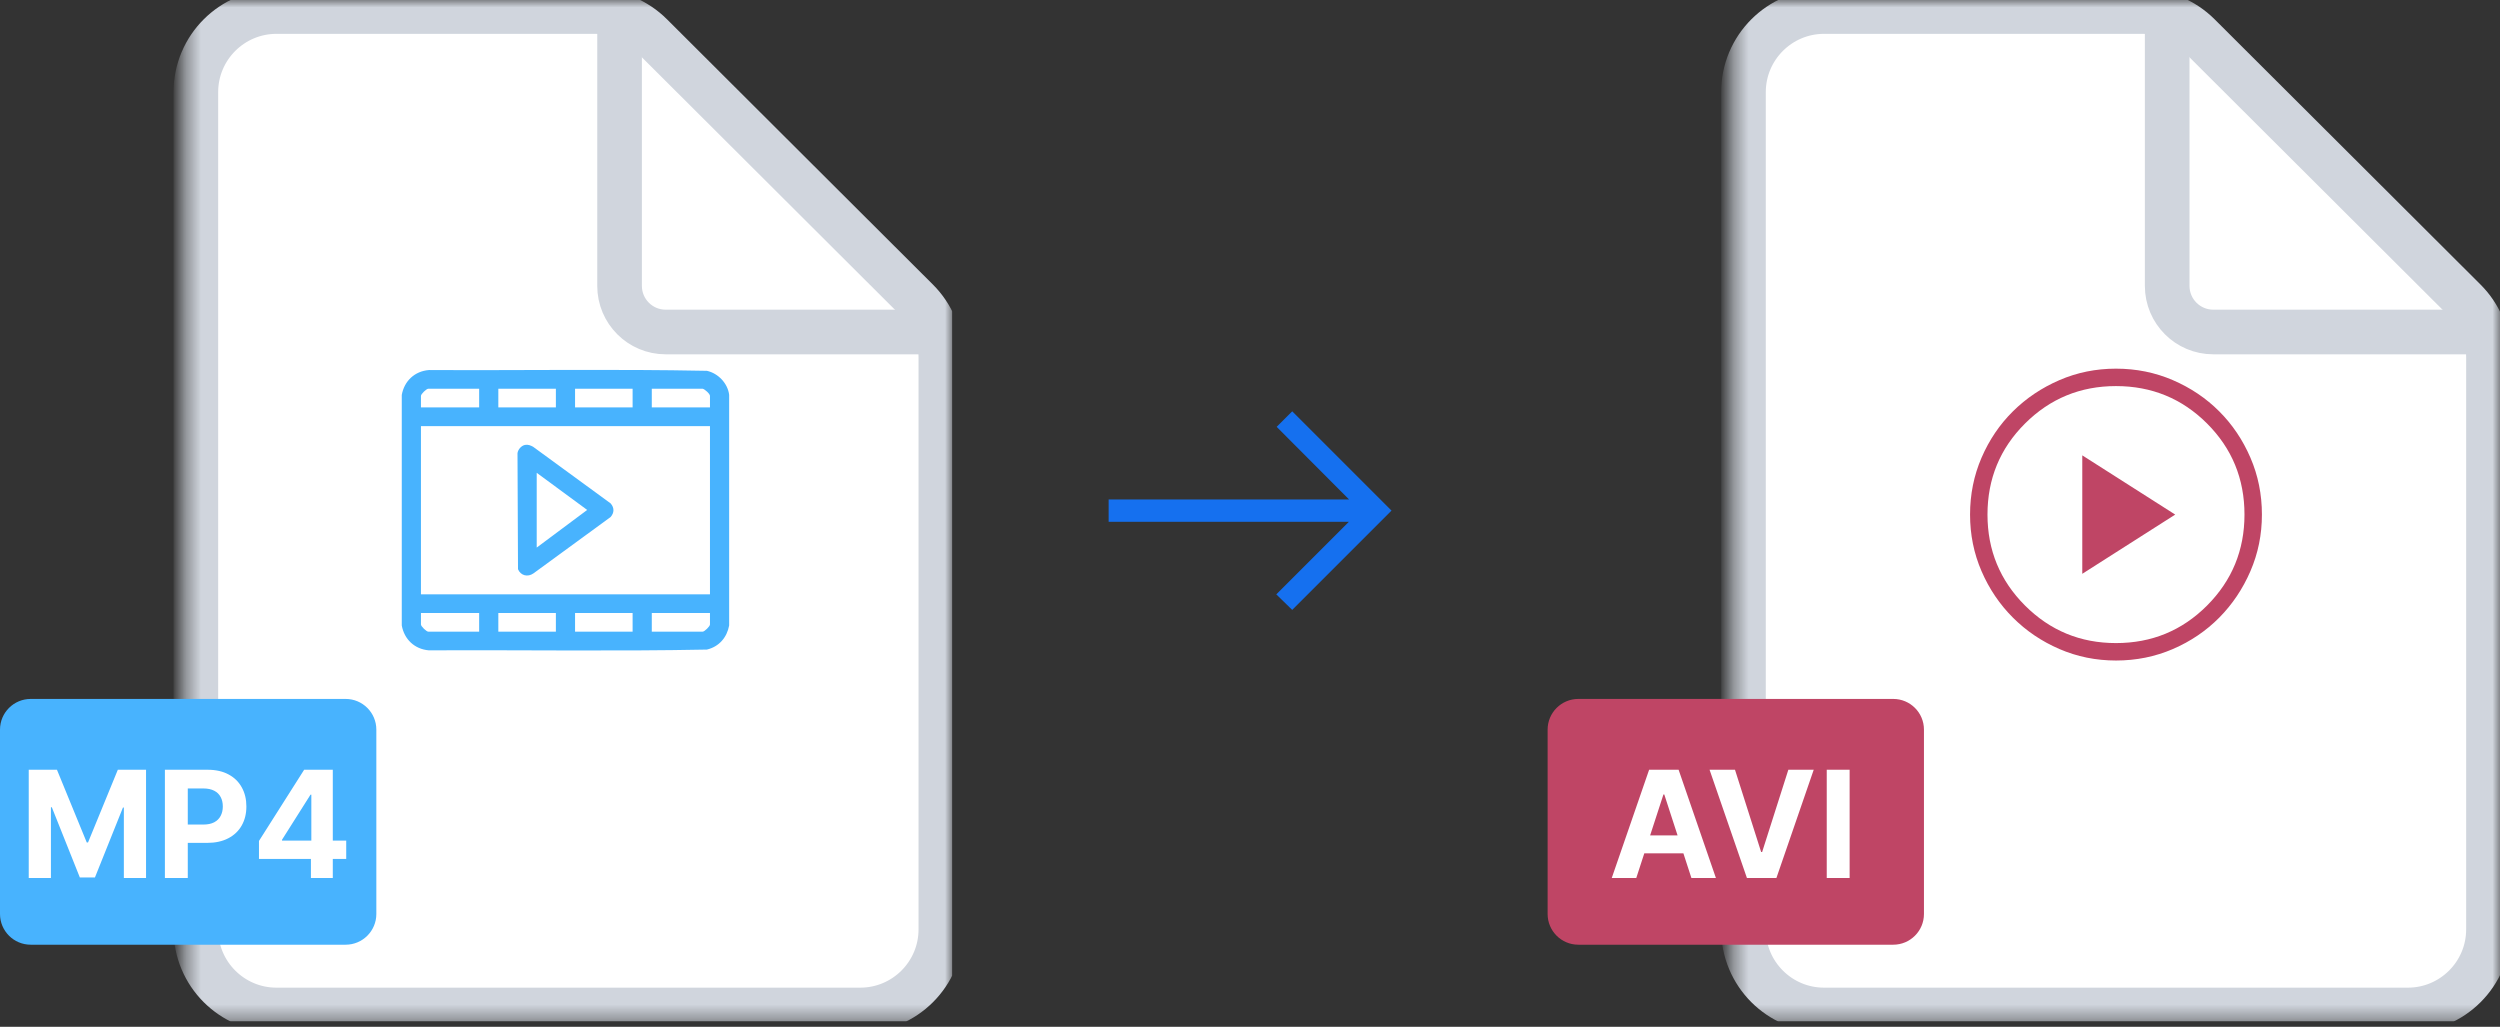 <svg width="168" height="69" viewBox="0 0 168 69" fill="none" xmlns="http://www.w3.org/2000/svg">
<rect x="0" y="0" width="168" height="69" fill="#333333" stroke="none"/>
<g clip-path="url(#clip0_1640_6133)">
<mask id="mask0_1640_6133" style="mask-type:luminance" maskUnits="userSpaceOnUse" x="12" y="0" width="52" height="69">
<path d="M64 0H12.387V68.645H64V0Z" fill="white"/>
</mask>
<g mask="url(#mask0_1640_6133)">
<path d="M57.806 67.871H18.581C15.588 67.871 13.161 65.445 13.161 62.452V6.194C13.161 3.201 15.588 0.774 18.581 0.774H39.934C41.368 0.774 42.745 1.344 43.761 2.357L61.633 20.185C62.653 21.202 63.226 22.582 63.226 24.022V62.452C63.226 65.445 60.799 67.871 57.806 67.871Z" fill="white" stroke="#D0D5DD" stroke-width="3"/>
<path d="M41.635 1.716V19.213C41.635 20.923 43.021 22.31 44.731 22.31H62.28" stroke="#D0D5DD" stroke-width="3" stroke-linecap="round"/>
</g>
<mask id="mask1_1640_6133" style="mask-type:alpha" maskUnits="userSpaceOnUse" x="22" y="19" width="32" height="32">
<path d="M53.678 19.097H22.71V50.064H53.678V19.097Z" fill="#B131BD"/>
</mask>
<g mask="url(#mask1_1640_6133)">
<g clip-path="url(#clip1_1640_6133)">
<path d="M48.999 26.54V42.03C48.855 42.828 48.325 43.457 47.505 43.651C41.288 43.775 35.05 43.67 28.826 43.704C27.85 43.624 27.164 42.954 26.999 42.03V26.54C27.164 25.616 27.85 24.946 28.826 24.866C35.051 24.9 41.289 24.795 47.505 24.919C48.272 25.088 48.911 25.774 49 26.54H48.999ZM32.199 26.122H28.783C28.656 26.122 28.288 26.48 28.288 26.603V27.378H32.199V26.122ZM37.355 26.122H33.488V27.378H37.355V26.122ZM42.511 26.122H38.644V27.378H42.511V26.122ZM47.216 26.122H43.8V27.378H47.71V26.603C47.71 26.465 47.36 26.151 47.216 26.122ZM47.71 28.634H28.288V39.937H47.71V28.634ZM32.199 41.193H28.288V41.967C28.288 42.09 28.656 42.449 28.783 42.449H32.199V41.193ZM37.355 41.193H33.488V42.449H37.355V41.193ZM42.511 41.193H38.644V42.449H42.511V41.193ZM47.71 41.193H43.8V42.449H47.216C47.343 42.449 47.71 42.09 47.71 41.967V41.193Z" fill="#48B3FE"/>
<path d="M35.282 29.898C35.479 29.859 35.655 29.93 35.823 30.022L41.03 33.825C41.288 34.116 41.288 34.453 41.03 34.746L35.848 38.531C35.462 38.803 34.986 38.68 34.81 38.251L34.776 30.453C34.807 30.209 35.029 29.949 35.281 29.898L35.282 29.898ZM36.067 36.797L39.459 34.268L36.067 31.773V36.797Z" fill="#48B3FE"/>
</g>
</g>
<path d="M23.226 46.968H2.065C0.924 46.968 0 47.892 0 49.032V61.419C0 62.56 0.924 63.484 2.065 63.484H23.226C24.366 63.484 25.29 62.56 25.29 61.419V49.032C25.29 47.892 24.366 46.968 23.226 46.968Z" fill="#48B3FE"/>
<path d="M1.931 51.727H3.827L5.83 56.614H5.915L7.918 51.727H9.814V59H8.323V54.266H8.263L6.38 58.965H5.365L3.483 54.249H3.422V59H1.931V51.727ZM11.081 59V51.727H13.951C14.502 51.727 14.972 51.833 15.36 52.043C15.749 52.252 16.045 52.542 16.248 52.913C16.454 53.283 16.557 53.709 16.557 54.192C16.557 54.675 16.453 55.101 16.245 55.47C16.036 55.84 15.735 56.127 15.339 56.333C14.946 56.539 14.47 56.642 13.912 56.642H12.083V55.41H13.663C13.959 55.41 14.203 55.359 14.395 55.257C14.589 55.153 14.733 55.01 14.828 54.827C14.925 54.643 14.973 54.431 14.973 54.192C14.973 53.95 14.925 53.74 14.828 53.56C14.733 53.377 14.589 53.236 14.395 53.137C14.2 53.035 13.954 52.984 13.656 52.984H12.619V59H11.081ZM17.403 57.722V56.511L20.439 51.727H21.483V53.403H20.866L18.951 56.432V56.489H23.266V57.722H17.403ZM20.894 59V57.352L20.922 56.816V51.727H22.364V59H20.894Z" fill="white"/>
</g>
<mask id="mask2_1640_6133" style="mask-type:alpha" maskUnits="userSpaceOnUse" x="72" y="22" width="24" height="25">
<rect x="72" y="22.323" width="24" height="24" fill="#D9D9D9"/>
</mask>
<g mask="url(#mask2_1640_6133)">
<path d="M86.837 40.986L85.767 39.942L90.646 35.063H74.5V33.563H90.656L85.792 28.684L86.837 27.64L93.51 34.313L86.837 40.986Z" fill="#1570EF"/>
</g>
<g clip-path="url(#clip2_1640_6133)">
<mask id="mask3_1640_6133" style="mask-type:luminance" maskUnits="userSpaceOnUse" x="116" y="0" width="52" height="69">
<path d="M168 0H116.387V68.645H168V0Z" fill="white"/>
</mask>
<g mask="url(#mask3_1640_6133)">
<path d="M161.806 67.871H122.58C119.587 67.871 117.161 65.445 117.161 62.452V6.194C117.161 3.201 119.587 0.774 122.58 0.774H143.934C145.369 0.774 146.745 1.344 147.761 2.357L165.633 20.185C166.653 21.202 167.226 22.582 167.226 24.022V62.452C167.226 65.445 164.799 67.871 161.806 67.871Z" fill="white" stroke="#D0D5DD" stroke-width="3"/>
<path d="M145.635 1.716V19.213C145.635 20.923 147.021 22.31 148.732 22.31H166.28" stroke="#D0D5DD" stroke-width="3" stroke-linecap="round"/>
</g>
<mask id="mask4_1640_6133" style="mask-type:alpha" maskUnits="userSpaceOnUse" x="126" y="19" width="32" height="32">
<path d="M157.678 19.097H126.71V50.064H157.678V19.097Z" fill="#B131BD"/>
</mask>
<g mask="url(#mask4_1640_6133)">
<path d="M139.929 38.56L146.174 34.58L139.929 30.6V38.56ZM142.196 44.387C140.85 44.387 139.582 44.129 138.392 43.615C137.202 43.1 136.161 42.397 135.27 41.506C134.378 40.615 133.675 39.575 133.16 38.385C132.645 37.196 132.388 35.928 132.388 34.582C132.388 33.226 132.645 31.951 133.16 30.757C133.675 29.564 134.377 28.526 135.268 27.643C136.159 26.76 137.2 26.061 138.39 25.546C139.579 25.031 140.847 24.774 142.192 24.774C143.549 24.774 144.824 25.031 146.017 25.546C147.211 26.061 148.249 26.759 149.131 27.642C150.014 28.524 150.713 29.562 151.228 30.755C151.743 31.948 152.001 33.222 152.001 34.579C152.001 35.924 151.743 37.192 151.228 38.382C150.714 39.573 150.015 40.613 149.133 41.505C148.25 42.396 147.213 43.099 146.02 43.614C144.827 44.129 143.552 44.387 142.196 44.387ZM142.194 43.215C144.597 43.215 146.637 42.374 148.314 40.693C149.991 39.011 150.829 36.973 150.829 34.58C150.829 32.177 149.991 30.137 148.314 28.46C146.637 26.784 144.597 25.945 142.194 25.945C139.801 25.945 137.764 26.784 136.082 28.46C134.4 30.137 133.559 32.177 133.559 34.58C133.559 36.973 134.4 39.011 136.082 40.693C137.764 42.374 139.801 43.215 142.194 43.215Z" fill="#BF4565"/>
</g>
<path d="M127.226 46.968H106.065C104.924 46.968 104 47.892 104 49.032V61.419C104 62.56 104.924 63.484 106.065 63.484H127.226C128.366 63.484 129.29 62.56 129.29 61.419V49.032C129.29 47.892 128.366 46.968 127.226 46.968Z" fill="#BF4565"/>
<path d="M109.958 59H108.31L110.821 51.727H112.802L115.309 59H113.662L111.84 53.389H111.783L109.958 59ZM109.855 56.141H113.747V57.342H109.855V56.141ZM116.591 51.727L118.348 57.253H118.416L120.177 51.727H121.882L119.375 59H117.393L114.882 51.727H116.591ZM124.295 51.727V59H122.757V51.727H124.295Z" fill="white"/>
</g>
<defs>
<clipPath id="clip0_1640_6133">
<rect width="64" height="68.645" fill="white"/>
</clipPath>
<clipPath id="clip1_1640_6133">
<rect width="22" height="18.857" fill="white" transform="translate(27 24.857)"/>
</clipPath>
<clipPath id="clip2_1640_6133">
<rect width="64" height="68.645" fill="white" transform="translate(104)"/>
</clipPath>
</defs>
</svg>
